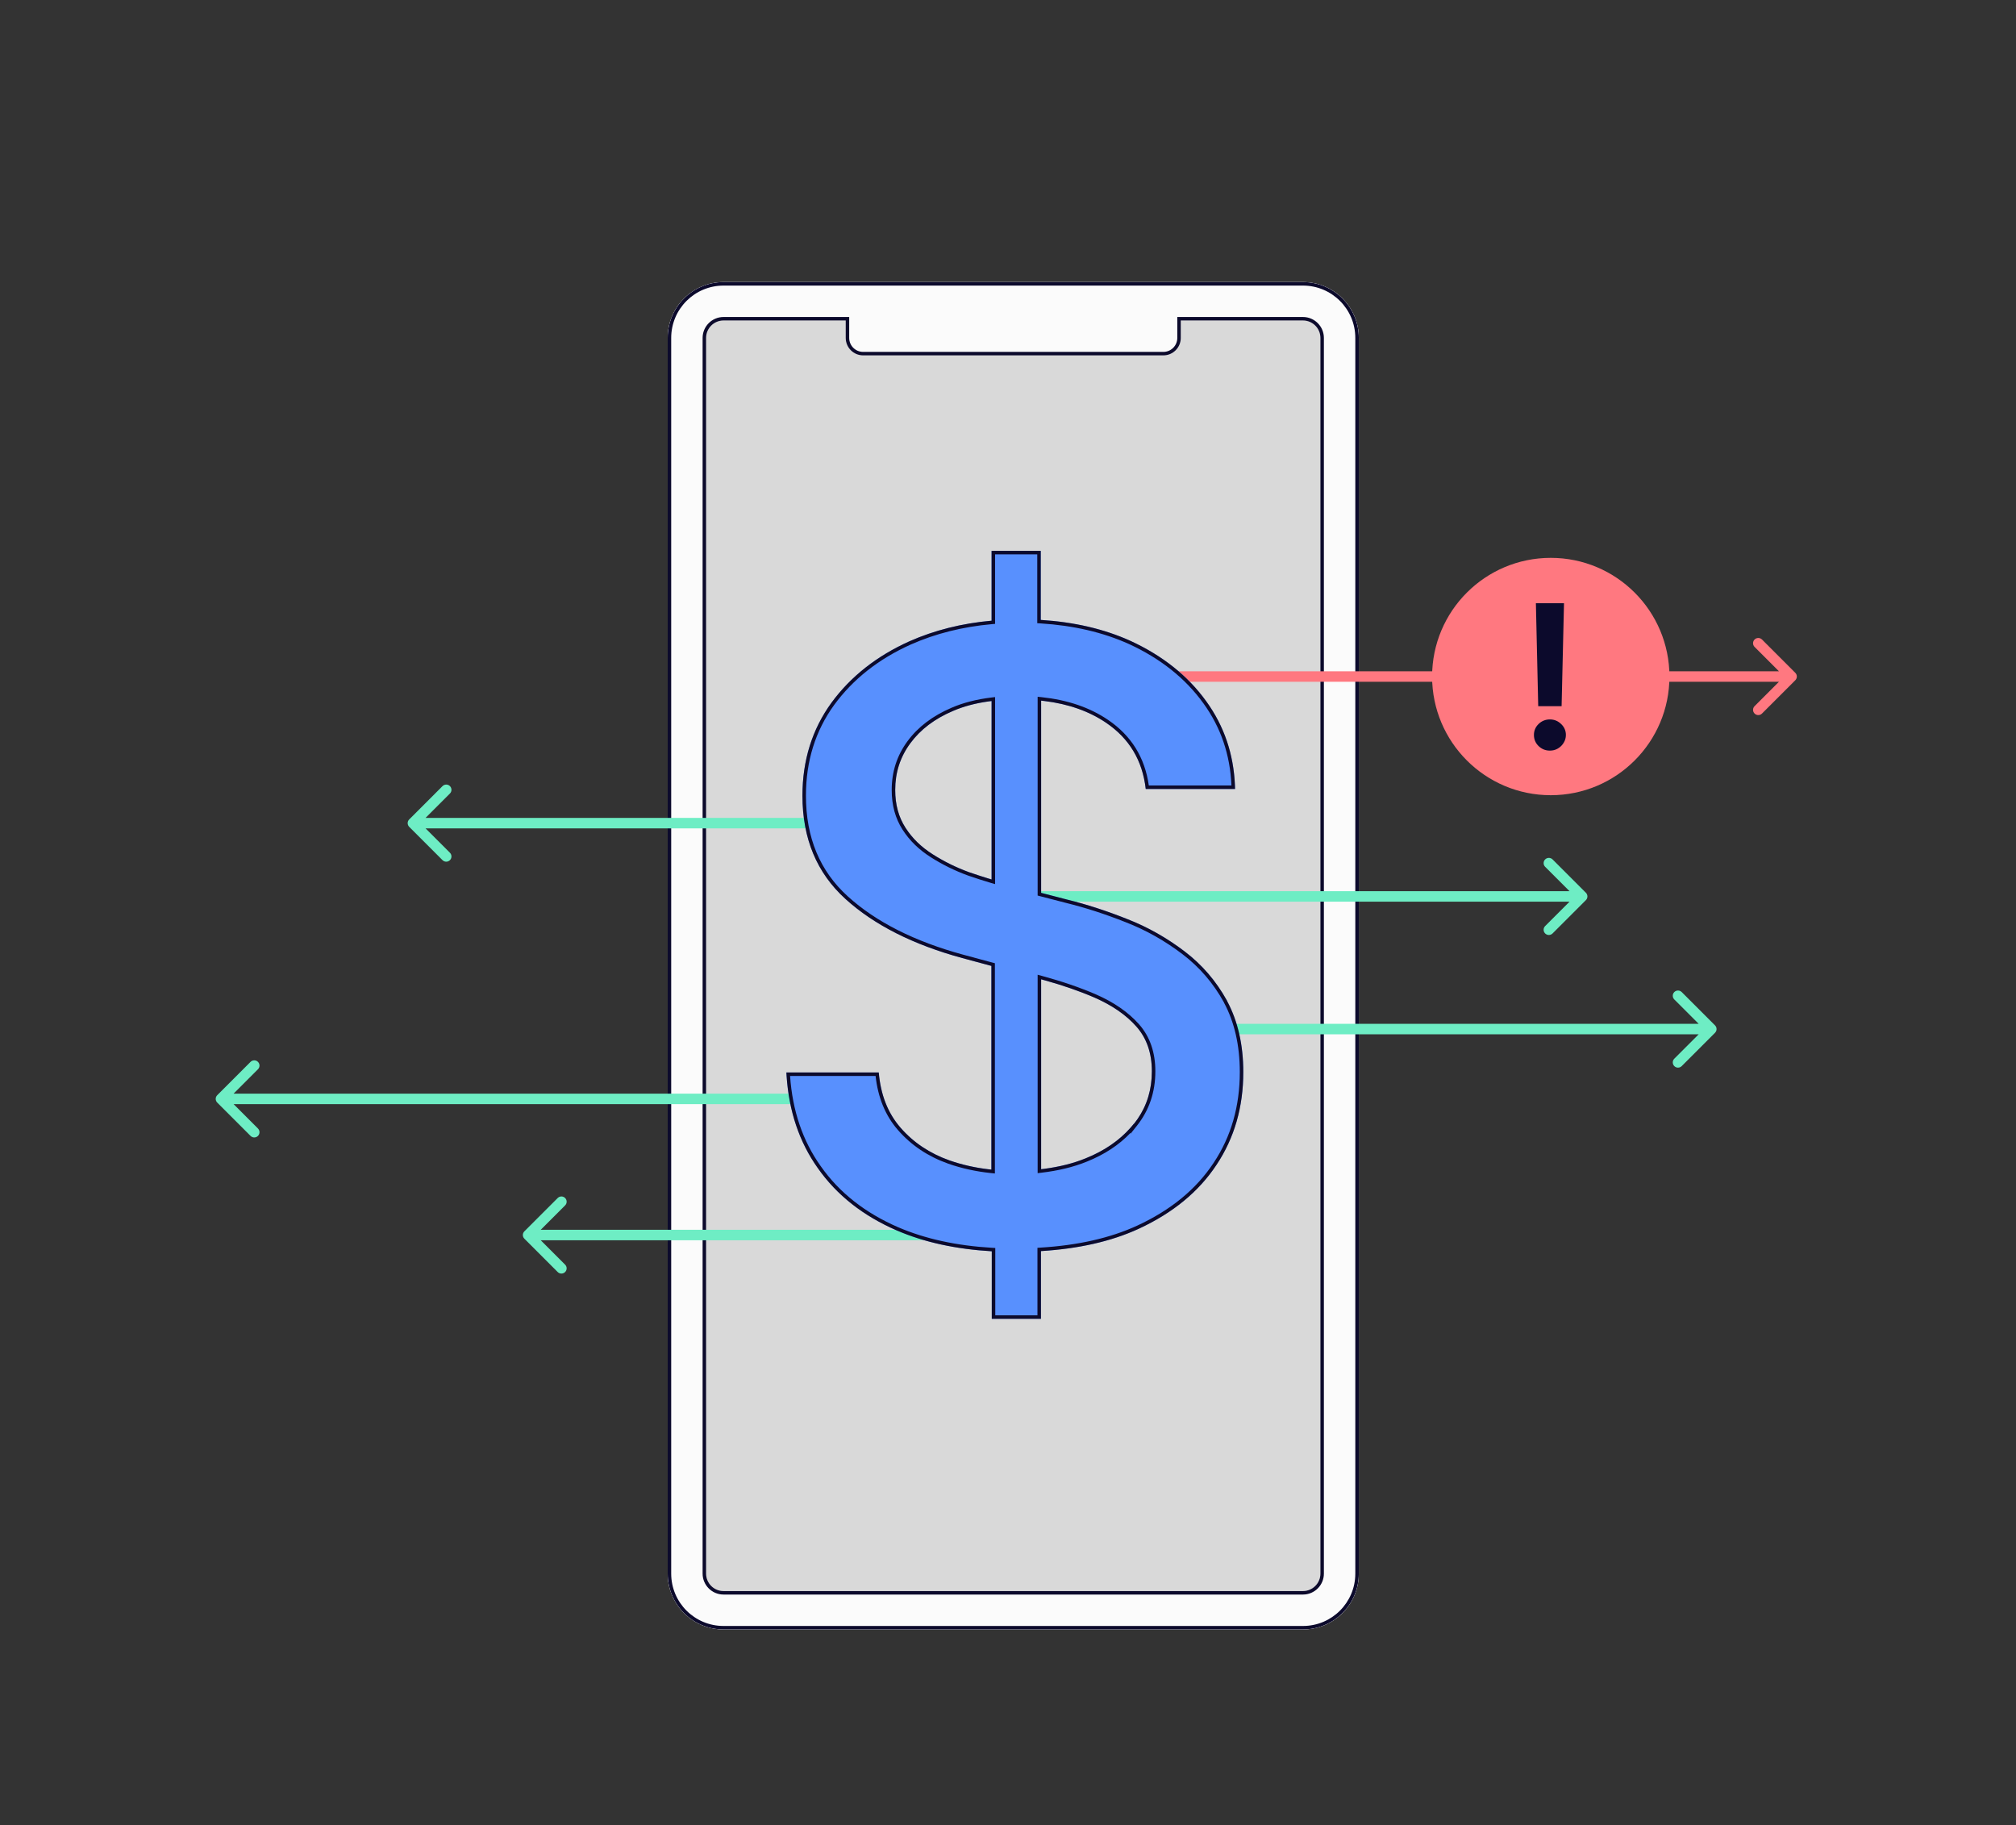 <svg width="243" height="220" viewBox="0 0 243 220" fill="none" xmlns="http://www.w3.org/2000/svg">
<rect x="0" y="0" width="243" height="220" fill="#333333" stroke="none"/>
<path d="M80.482 40.731C80.482 37.014 83.496 34 87.214 34H157.052C160.77 34 163.784 37.014 163.784 40.731V189.664C163.784 193.381 160.77 196.395 157.052 196.395H87.214C83.496 196.395 80.482 193.381 80.482 189.664V40.731Z" fill="#D9D9D9"/>
<path fill-rule="evenodd" clip-rule="evenodd" d="M142.327 38.628H157.052C158.214 38.628 159.156 39.57 159.156 40.731V189.664C159.156 190.826 158.214 191.767 157.052 191.767H87.214C86.052 191.767 85.11 190.826 85.11 189.664V40.731C85.11 39.57 86.052 38.628 87.214 38.628H101.939V40.731C101.939 41.893 102.881 42.835 104.042 42.835H140.224C141.385 42.835 142.327 41.893 142.327 40.731V38.628ZM80.482 40.731C80.482 37.014 83.496 34 87.214 34H157.052C160.77 34 163.784 37.014 163.784 40.731V189.664C163.784 193.381 160.77 196.395 157.052 196.395H87.214C83.496 196.395 80.482 193.381 80.482 189.664V40.731Z" fill="#FBFBFB"/>
<path fill-rule="evenodd" clip-rule="evenodd" d="M141.906 38.207H157.052C158.446 38.207 159.576 39.337 159.576 40.731V189.664C159.576 191.058 158.446 192.188 157.052 192.188H87.214C85.82 192.188 84.689 191.058 84.689 189.664V40.731C84.689 39.337 85.82 38.207 87.214 38.207H102.359V40.731C102.359 41.661 103.113 42.414 104.042 42.414H140.224C141.153 42.414 141.906 41.661 141.906 40.731V38.207ZM142.327 38.628H157.052C158.214 38.628 159.156 39.57 159.156 40.731V189.664C159.156 190.826 158.214 191.767 157.052 191.767H87.214C86.052 191.767 85.11 190.826 85.11 189.664V40.731C85.11 39.57 86.052 38.628 87.214 38.628H101.939V40.731C101.939 41.893 102.881 42.835 104.042 42.835H140.224C141.385 42.835 142.327 41.893 142.327 40.731V38.628ZM87.214 34.421C83.728 34.421 80.903 37.246 80.903 40.731V189.664C80.903 193.149 83.728 195.975 87.214 195.975H157.052C160.537 195.975 163.363 193.149 163.363 189.664V40.731C163.363 37.246 160.537 34.421 157.052 34.421H87.214ZM87.214 34C83.496 34 80.482 37.014 80.482 40.731V189.664C80.482 193.381 83.496 196.395 87.214 196.395H157.052C160.77 196.395 163.784 193.381 163.784 189.664V40.731C163.784 37.014 160.77 34 157.052 34H87.214Z" fill="#0C0A2C"/>
<path fill-rule="evenodd" clip-rule="evenodd" d="M53.34 103.673L49.324 99.657C49.078 99.41 49.078 99.011 49.324 98.764L53.34 94.748C53.587 94.502 53.986 94.502 54.233 94.748C54.479 94.995 54.479 95.394 54.233 95.641L51.294 98.579L103.201 98.579L103.201 99.842L51.294 99.842L54.233 102.78C54.479 103.027 54.479 103.426 54.233 103.673C53.986 103.919 53.587 103.919 53.34 103.673Z" fill="#6EEDC4"/>
<path fill-rule="evenodd" clip-rule="evenodd" d="M30.201 136.909L26.185 132.893C25.939 132.647 25.939 132.247 26.185 132.001L30.201 127.984C30.448 127.738 30.847 127.738 31.093 127.984C31.34 128.231 31.34 128.631 31.093 128.877L28.155 131.816L103.201 131.816L103.201 133.078L28.155 133.078L31.093 136.017C31.34 136.263 31.34 136.663 31.093 136.909C30.847 137.156 30.448 137.156 30.201 136.909Z" fill="#6EEDC4"/>
<path fill-rule="evenodd" clip-rule="evenodd" d="M67.224 153.317L63.208 149.301C62.961 149.054 62.961 148.655 63.208 148.408L67.224 144.392C67.47 144.146 67.87 144.146 68.116 144.392C68.363 144.639 68.363 145.038 68.116 145.285L65.177 148.224L120.45 148.224L120.45 149.486L65.177 149.486L68.116 152.425C68.363 152.671 68.363 153.071 68.116 153.317C67.87 153.563 67.47 153.563 67.224 153.317Z" fill="#6EEDC4"/>
<path fill-rule="evenodd" clip-rule="evenodd" d="M202.706 119.57L206.722 123.586C206.968 123.833 206.968 124.232 206.722 124.479L202.706 128.495C202.459 128.741 202.06 128.741 201.813 128.495C201.567 128.248 201.567 127.849 201.813 127.602L204.752 124.664L142.748 124.663L142.748 123.401L204.752 123.401L201.813 120.463C201.567 120.216 201.567 119.817 201.813 119.57C202.06 119.324 202.459 119.324 202.706 119.57Z" fill="#6EEDC4"/>
<path fill-rule="evenodd" clip-rule="evenodd" d="M187.139 103.583L191.155 107.599C191.402 107.846 191.402 108.245 191.155 108.492L187.139 112.508C186.893 112.754 186.493 112.754 186.247 112.508C186 112.261 186 111.862 186.247 111.615L189.186 108.677H125.078V107.414H189.186L186.247 104.476C186 104.229 186 103.83 186.247 103.583C186.493 103.337 186.893 103.337 187.139 103.583Z" fill="#6EEDC4"/>
<path fill-rule="evenodd" clip-rule="evenodd" d="M212.382 77.078L216.398 81.094C216.645 81.341 216.645 81.74 216.398 81.987L212.382 86.003C212.136 86.249 211.736 86.249 211.49 86.003C211.243 85.756 211.243 85.357 211.49 85.11L214.428 82.171H125.078V80.909H214.428L211.49 77.971C211.243 77.724 211.243 77.325 211.49 77.078C211.736 76.832 212.136 76.832 212.382 77.078Z" fill="#FF7880"/>
<circle cx="186.923" cy="81.541" r="14.304" fill="#FF7880"/>
<path d="M188.518 72.705L188.229 85.115H185.41L185.13 72.705H188.518ZM186.819 90.47C186.288 90.47 185.833 90.287 185.454 89.921C185.08 89.554 184.893 89.108 184.893 88.582C184.893 88.067 185.08 87.626 185.454 87.26C185.833 86.894 186.288 86.711 186.819 86.711C187.339 86.711 187.788 86.894 188.168 87.26C188.553 87.626 188.746 88.067 188.746 88.582C188.746 88.931 188.655 89.248 188.474 89.534C188.299 89.82 188.066 90.049 187.774 90.221C187.488 90.387 187.17 90.47 186.819 90.47Z" fill="#0C0A2C"/>
<path d="M147.923 120.661C146.609 118.264 144.903 116.281 142.782 114.667C140.662 113.054 138.356 111.74 135.867 110.771C133.377 109.78 130.956 108.996 128.605 108.42L125.493 107.613V84.445C128.536 84.768 131.164 85.644 133.331 87.119C136.12 89.01 137.711 91.661 138.103 95.096H148.868C148.776 91.108 147.623 87.603 145.387 84.514C143.174 81.448 140.131 79.028 136.282 77.253C133.077 75.8 129.458 74.971 125.447 74.717V66.395H119.522V74.809C115.926 75.132 112.629 75.962 109.609 77.299C105.667 79.074 102.532 81.541 100.204 84.722C97.899 87.903 96.723 91.638 96.723 95.902C96.723 101.066 98.452 105.216 101.91 108.351C105.368 111.486 110.071 113.861 115.995 115.474L119.499 116.419V140.971C117.724 140.786 116.041 140.417 114.451 139.864C112.053 139.011 110.094 137.697 108.549 135.922C107.005 134.147 106.152 131.934 105.921 129.26H94.787C95.017 133.709 96.285 137.582 98.59 140.809C100.872 144.06 104.054 146.549 108.088 148.301C111.408 149.731 115.234 150.561 119.545 150.814V158.952H125.47V150.791C129.965 150.514 133.93 149.638 137.273 148.094C141.353 146.204 144.488 143.645 146.632 140.394C148.799 137.144 149.86 133.409 149.86 129.214C149.86 125.894 149.191 123.036 147.9 120.638L147.923 120.661ZM116.802 105.124C115.234 104.547 113.828 103.856 112.445 102.98C111.062 102.104 109.978 101.066 109.148 99.775C108.319 98.484 107.904 96.986 107.904 95.211C107.904 93.113 108.503 91.246 109.725 89.586C110.947 87.926 112.652 86.635 114.866 85.69C116.249 85.091 117.816 84.699 119.522 84.491V106C118.646 105.746 117.747 105.446 116.802 105.124ZM136.696 135.415C135.267 137.213 133.331 138.619 130.864 139.61C129.227 140.279 127.429 140.694 125.493 140.925V118.033C127.867 118.679 130.034 119.416 131.948 120.246C134.045 121.168 135.728 122.321 136.973 123.727C138.218 125.133 138.84 126.931 138.84 129.121C138.84 131.542 138.126 133.64 136.696 135.438V135.415Z" fill="#5890FE"/>
<path fill-rule="evenodd" clip-rule="evenodd" d="M147.878 120.579C146.57 118.218 144.879 116.263 142.782 114.667C140.662 113.054 138.356 111.74 135.867 110.771C133.377 109.78 130.956 108.996 128.605 108.42L125.493 107.613V84.445C125.634 84.46 125.774 84.476 125.914 84.494C128.779 84.85 131.264 85.712 133.331 87.119C136.12 89.01 137.711 91.661 138.103 95.096H148.868C148.865 94.955 148.861 94.814 148.855 94.675C148.693 90.861 147.545 87.494 145.387 84.514C143.174 81.448 140.131 79.028 136.282 77.253C133.077 75.8 129.458 74.971 125.447 74.717V66.395H119.522V74.809C115.926 75.132 112.629 75.962 109.609 77.299C105.667 79.074 102.532 81.541 100.204 84.722C97.899 87.903 96.723 91.638 96.723 95.902C96.723 101.066 98.452 105.216 101.91 108.351C105.368 111.486 110.071 113.861 115.995 115.474L119.499 116.419V140.971C119.358 140.956 119.218 140.94 119.078 140.923C117.458 140.727 115.915 140.373 114.451 139.864C112.053 139.011 110.094 137.697 108.549 135.922C107.005 134.147 106.152 131.934 105.921 129.26H94.787C94.794 129.401 94.802 129.541 94.812 129.681C95.098 133.953 96.358 137.684 98.59 140.809C100.872 144.06 104.054 146.549 108.088 148.301C111.408 149.731 115.234 150.561 119.545 150.814V158.952H125.47V150.791C129.965 150.514 133.93 149.638 137.273 148.094C141.353 146.204 144.488 143.645 146.632 140.394C148.799 137.144 149.86 133.409 149.86 129.214C149.86 125.932 149.206 123.101 147.944 120.72C147.935 120.703 147.925 120.685 147.916 120.668C147.916 120.667 147.915 120.666 147.915 120.666C147.91 120.656 147.905 120.647 147.9 120.638L147.923 120.661C147.918 120.652 147.913 120.643 147.908 120.634C147.908 120.633 147.907 120.632 147.907 120.631C147.897 120.614 147.887 120.596 147.878 120.579ZM137.096 147.712C141.118 145.849 144.187 143.337 146.281 140.163L146.282 140.161C148.399 136.986 149.439 133.335 149.439 129.214C149.439 125.951 148.782 123.163 147.53 120.838L147.537 120.832C146.253 118.5 144.592 116.573 142.528 115.002C140.436 113.411 138.165 112.117 135.714 111.164L135.711 111.162C133.237 110.178 130.835 109.4 128.505 108.829L128.499 108.827L125.072 107.939V83.978L125.537 84.027C128.634 84.355 131.331 85.249 133.567 86.771C136.358 88.663 137.997 91.3 138.473 94.675H148.434C148.273 90.946 147.15 87.666 145.047 84.761L145.046 84.761C142.881 81.761 139.899 79.384 136.107 77.635C132.957 76.208 129.389 75.388 125.42 75.137L125.026 75.112V66.816H119.943V75.194L119.56 75.228C116.006 75.547 112.755 76.366 109.781 77.683C105.899 79.431 102.825 81.854 100.544 84.969C98.295 88.074 97.144 91.72 97.144 95.902C97.144 100.962 98.832 104.993 102.192 108.039C105.588 111.118 110.225 113.467 116.105 115.068C116.105 115.068 116.105 115.068 116.105 115.068L119.92 116.097V141.437L119.456 141.389C117.65 141.201 115.935 140.826 114.312 140.261L114.31 140.26C111.849 139.385 109.827 138.032 108.232 136.198C106.694 134.432 105.823 132.258 105.54 129.681H95.233C95.519 133.874 96.756 137.518 98.933 140.565L98.935 140.567C101.166 143.746 104.282 146.19 108.255 147.915C111.521 149.321 115.298 150.143 119.57 150.394L119.966 150.417V158.531H125.049V150.395L125.444 150.371C129.902 150.097 133.813 149.229 137.096 147.712ZM116.661 105.52L116.657 105.518C115.062 104.932 113.629 104.227 112.22 103.335C110.791 102.43 109.661 101.351 108.795 100.003C107.915 98.635 107.483 97.055 107.483 95.211C107.483 93.026 108.109 91.071 109.386 89.337C110.659 87.607 112.43 86.273 114.699 85.304C116.126 84.685 117.734 84.285 119.471 84.074L119.943 84.016V106.559L119.405 106.404C118.519 106.147 117.612 105.845 116.666 105.522L116.661 105.52ZM114.866 85.69C112.652 86.635 110.947 87.926 109.725 89.586C108.503 91.246 107.904 93.113 107.904 95.211C107.904 96.986 108.319 98.484 109.148 99.775C109.978 101.066 111.062 102.104 112.445 102.98C113.828 103.856 115.234 104.547 116.802 105.124C117.596 105.395 118.358 105.65 119.101 105.875C119.242 105.918 119.383 105.959 119.522 106V84.491C119.381 84.508 119.241 84.527 119.101 84.547C117.558 84.765 116.134 85.14 114.866 85.69ZM136.708 135.424C136.71 135.421 136.712 135.418 136.715 135.415C136.856 135.236 136.99 135.055 137.117 134.87C138.266 133.202 138.84 131.292 138.84 129.121C138.84 126.931 138.218 125.133 136.973 123.727C135.728 122.321 134.045 121.168 131.948 120.246C130.148 119.466 128.124 118.766 125.914 118.149C125.774 118.11 125.634 118.071 125.493 118.033V140.925C125.634 140.908 125.774 140.89 125.914 140.871C127.69 140.632 129.347 140.23 130.864 139.61C133.097 138.713 134.895 137.476 136.276 135.916C136.414 135.76 136.548 135.601 136.678 135.438C136.68 135.435 136.683 135.432 136.685 135.429C136.689 135.424 136.693 135.42 136.696 135.415V135.438C136.7 135.433 136.704 135.429 136.708 135.424ZM136.276 136.538V136.643L137.026 135.7C138.517 133.823 139.261 131.632 139.261 129.121C139.261 126.847 138.612 124.944 137.288 123.448C135.994 121.986 134.256 120.801 132.117 119.861L132.115 119.86C130.179 119.021 127.993 118.277 125.603 117.627L125.072 117.483V141.398L125.543 141.342C127.506 141.108 129.343 140.686 131.022 140C133.143 139.148 134.893 137.99 136.276 136.538Z" fill="#0C0A2C"/>
</svg>
